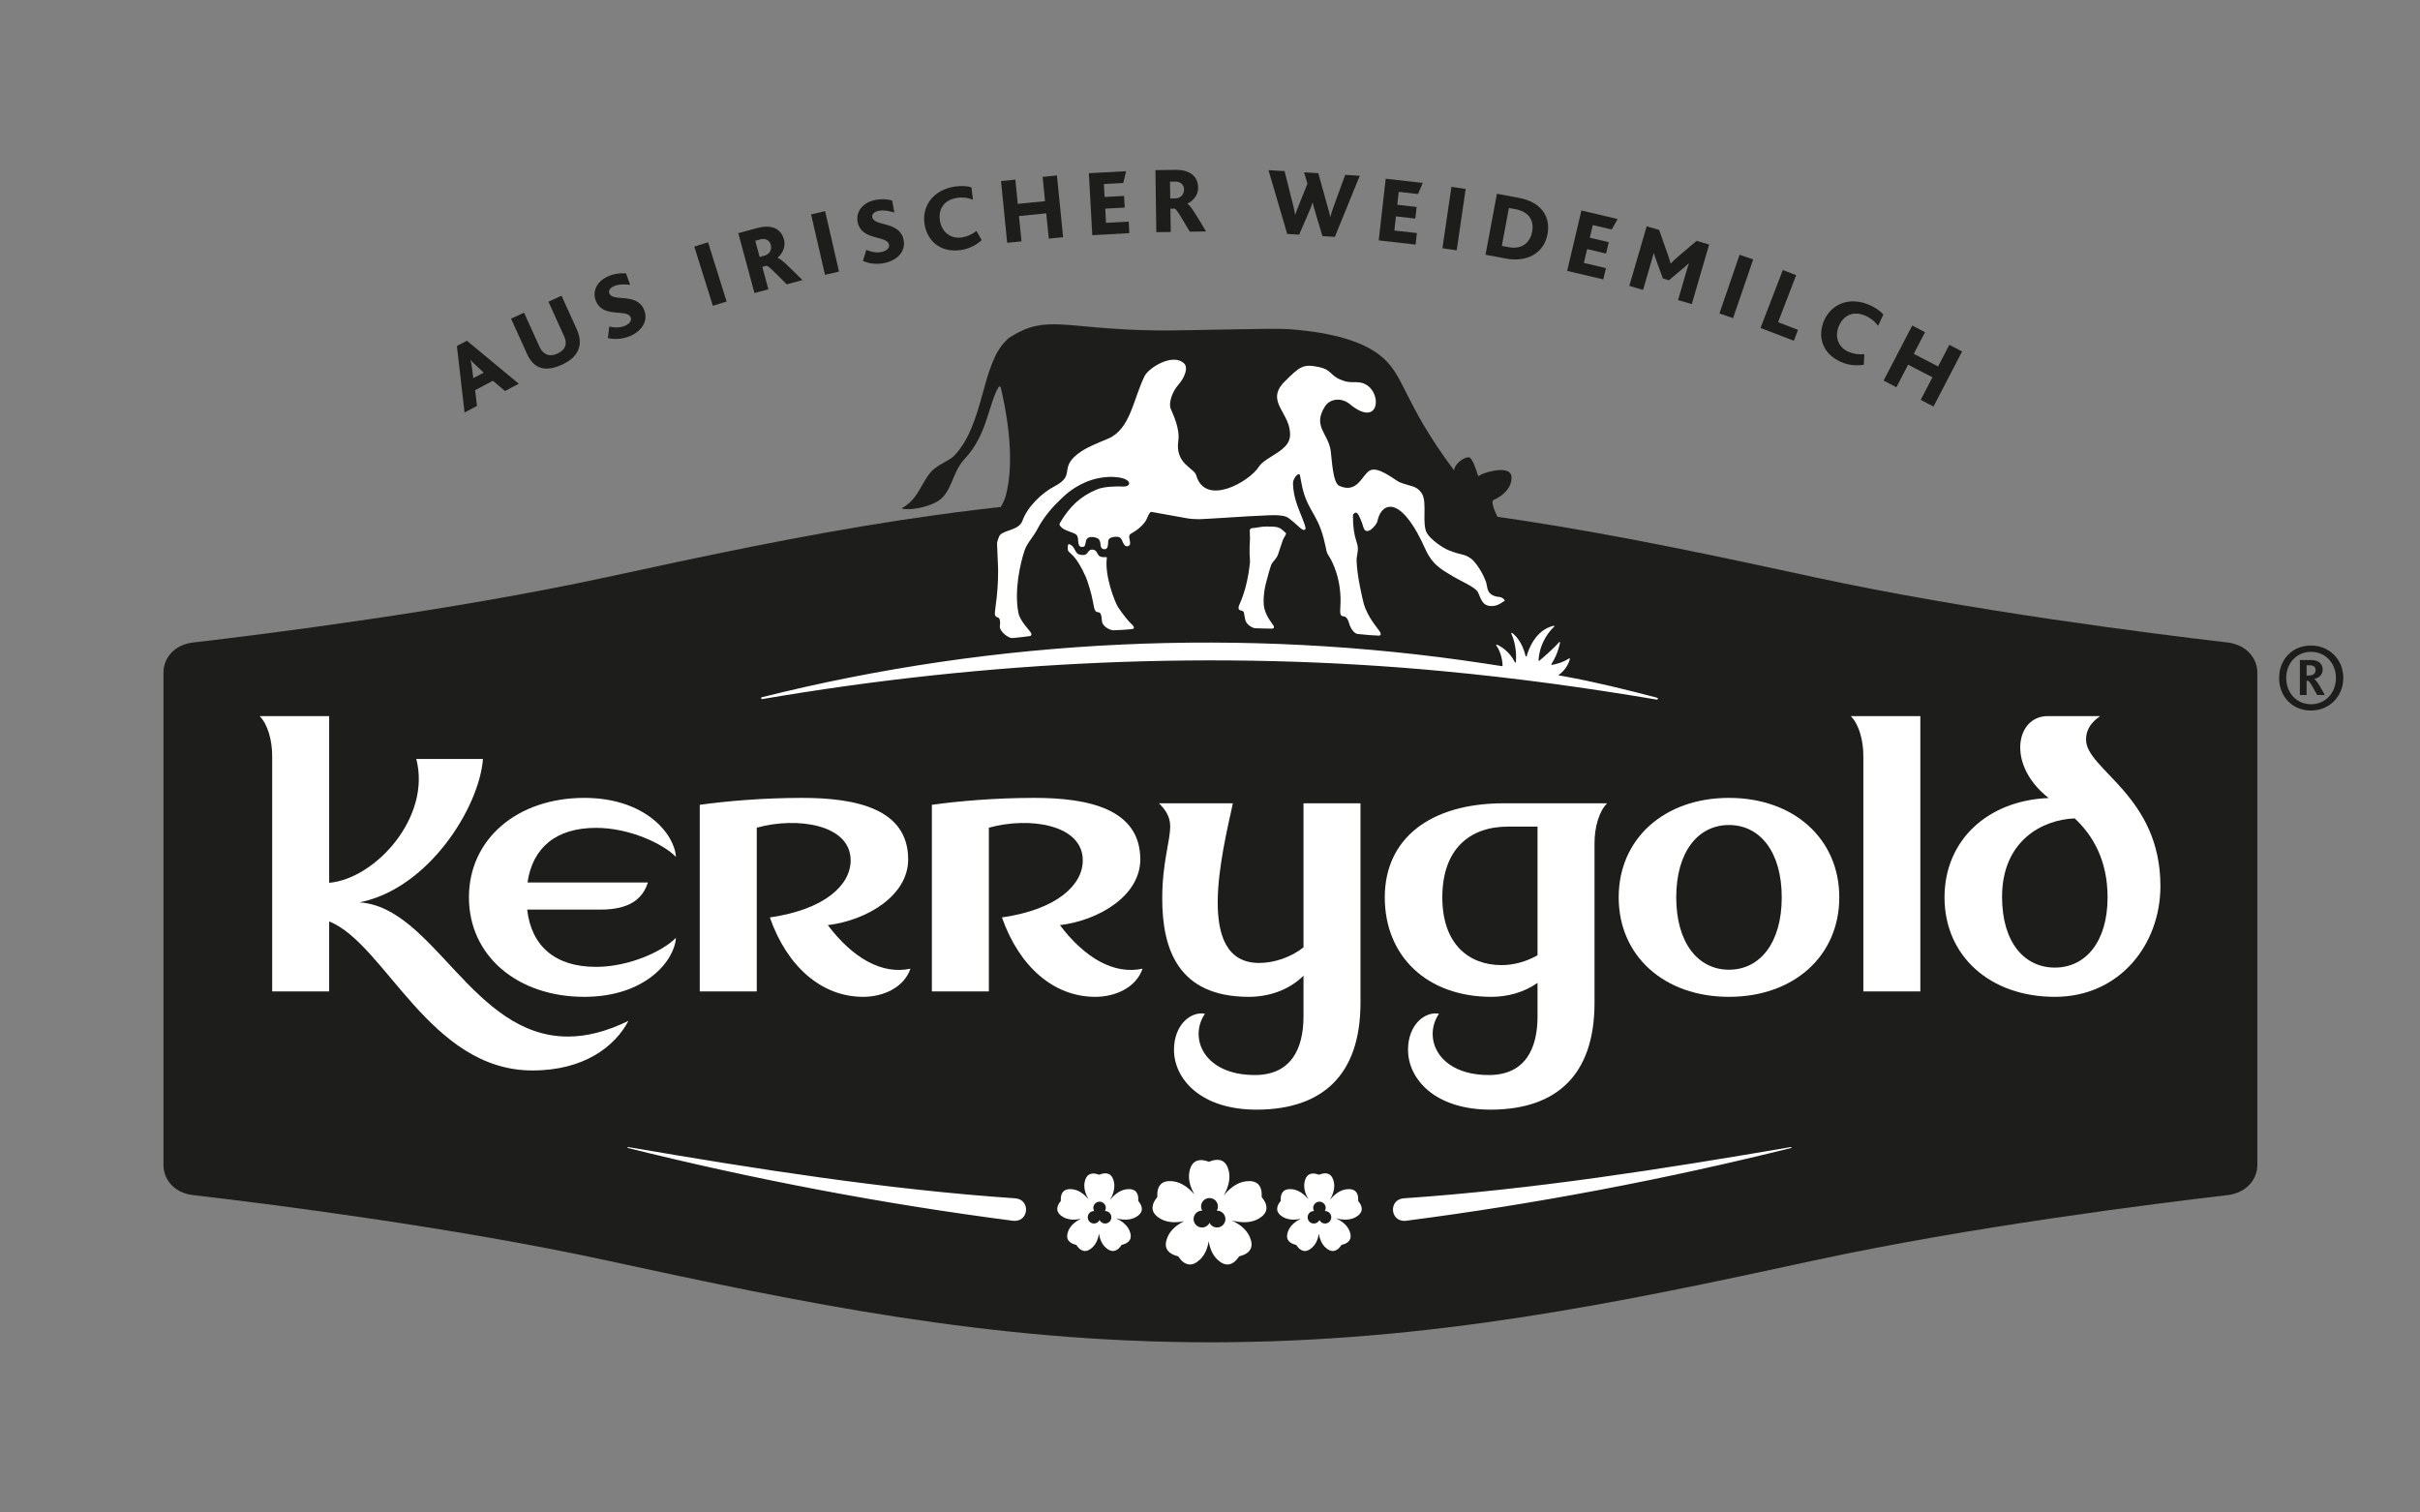 <svg width="1210" height="756" viewBox="0 0 1210 756" fill="none" xmlns="http://www.w3.org/2000/svg">
<rect x="0" y="0" width="1210" height="756" fill="#808080" stroke="none"/>
<g clip-path="url(#clip0_2826_54380)">
<mask id="mask0_2826_54380" style="mask-type:luminance" maskUnits="userSpaceOnUse" x="0" y="0" width="1210" height="756">
<path d="M0 -3.63247e-05H1209.45V755.905H0V-3.63247e-05Z" fill="white"/>
</mask>
<g mask="url(#mask0_2826_54380)">
<path d="M1113.76 321.24C1077.61 317.066 984.07 305.277 907.066 288.582C809.85 267.514 715.472 247.66 605.202 247.66C494.933 247.66 400.56 267.514 303.338 288.582C226.344 305.277 132.8 317.066 96.645 321.24C87.049 322.353 81.738 329.037 81.738 336.361V582.453C81.738 589.777 87.049 596.46 96.645 597.574C132.8 601.748 226.344 613.537 303.338 630.232C400.56 651.3 494.933 671.154 605.202 671.154C715.472 671.154 809.85 651.3 907.066 630.232C984.07 613.537 1077.61 601.748 1113.76 597.574C1123.16 596.46 1128.67 589.777 1128.67 582.453V336.361C1128.67 329.037 1123.16 322.353 1113.76 321.24Z" fill="#1D1D1B"/>
<path d="M696.414 260.834C696.414 284.291 655.486 303.306 604.998 303.306C554.51 303.306 513.582 284.291 513.582 260.834C513.582 237.376 554.51 218.362 604.998 218.362C655.486 218.362 696.414 237.376 696.414 260.834Z" fill="#1D1D1B"/>
<path d="M413.899 462.572C433.634 460.143 454.086 447.748 454.086 429.714C454.086 404.414 428.119 398.906 400.811 398.946C381.352 398.975 363.298 400.546 349.879 402.408V495.72H378.375V413.856C398.246 408.282 425.327 412.094 425.327 430.186C425.327 442.483 412.455 454.754 384.915 458.722C393.603 483.48 410.944 498.423 431.575 498.423C441.659 498.423 451.982 493.783 455.224 484.351C440.959 487.435 426.372 479.051 413.899 462.572Z" fill="white"/>
<path d="M529.958 462.572C549.692 460.143 570.144 447.748 570.144 429.714C570.144 404.414 544.178 398.906 516.869 398.946C497.411 398.975 479.356 400.546 465.938 402.408V495.72H494.434V413.856C514.304 408.282 541.386 412.094 541.386 430.186C541.386 442.483 528.514 454.754 500.973 458.722C509.661 483.48 527.003 498.423 547.634 498.423C557.718 498.423 568.04 493.783 571.283 484.351C557.018 487.435 542.431 479.051 529.958 462.572Z" fill="white"/>
<path d="M179.751 451.184C214.496 444.265 239.683 403.471 241.481 379.475H208.129C215.753 408.555 187.701 439.372 164.583 441.409V358.051H129.781C133.831 362.027 136.087 370.017 136.087 378.008V495.721H164.583V460.7C192.735 472.049 214.809 535.237 266.239 535.237C292.292 535.237 307.579 523.039 314.217 510.455C302.783 515.968 293.061 518.285 283.973 518.285C236.173 518.285 216.832 453.651 179.751 451.184Z" fill="white"/>
<path d="M1027.41 483.797C1012.3 483.797 1001.03 471.35 1001.03 448.456C1001.03 420.506 1021.02 409.837 1037.35 409.195C1046.61 417.827 1053.79 430.376 1053.79 448.685C1053.79 470.782 1042.88 483.797 1027.41 483.797ZM1043.03 369.827C1043.03 364.132 1046.27 360.723 1050.07 358.051H1023.83C1007.87 358.051 1003.16 382.523 1024.34 399.009C993.607 400.259 972.258 420.305 972.258 448.685C972.258 477.998 995.035 498.424 1027.41 498.424C1059.78 498.424 1080.21 472.324 1080.21 443.01C1080.21 397.724 1043.03 384.855 1043.03 369.827Z" fill="white"/>
<path d="M651.747 401.648V473.703C645.455 478.636 637.148 481.482 629.547 481.482C597.151 481.482 611.144 426.01 616.445 401.648H579.445C582.42 404.476 585.099 408.16 585.099 413.07C585.099 420.707 581.115 431.262 581.115 449.252C581.115 474.607 589.083 498.423 624.449 498.423C634.16 498.423 644.381 495.16 651.747 487.858V508.24C651.747 524.504 645.444 537.522 627.42 537.522C601.823 537.522 594.292 518.902 602.468 506.866C595.473 505.559 586.991 512.328 586.991 524.907C586.991 539.34 600.269 555.094 629.013 554.83C661.231 554.534 680.243 537.515 680.243 501.394V401.648H651.747Z" fill="white"/>
<path d="M864.494 412.509C879.964 412.509 890.872 425.918 890.872 448.685C890.872 471.453 879.964 484.861 864.494 484.861C849.025 484.861 838.117 471.453 838.117 448.685C838.117 425.918 849.025 412.509 864.494 412.509ZM864.494 498.424C896.868 498.424 919.645 477.998 919.645 448.685C919.645 419.372 896.868 398.946 864.494 398.946C832.121 398.946 809.344 419.372 809.344 448.685C809.344 477.998 832.121 498.424 864.494 498.424Z" fill="white"/>
<path d="M298.006 483.438C277.61 483.438 265.695 473.102 263.587 454.808H300.139C314.406 454.808 321.21 449.778 323.959 441.26H263.757C266.274 423.778 278.099 413.932 298.006 413.932C314.814 413.932 331.665 421.934 337.951 428.444C337.338 417.197 322.87 398.946 292.135 398.946C258.805 398.946 234.473 419.372 234.473 448.685C234.473 477.998 258.805 498.424 292.135 498.424C322.87 498.424 337.338 480.173 337.951 468.926C331.665 475.436 314.814 483.438 298.006 483.438Z" fill="white"/>
<path d="M925.367 358.051C929.415 362.027 931.673 370.018 931.673 378.008V495.722H960.169V358.051H925.367Z" fill="white"/>
<path d="M768.768 477.65C763.239 480.8 756.821 482.559 750.844 482.559C734.419 482.559 721.164 472.103 721.164 448.684C721.164 424.715 734.628 413.404 753.748 413.312H768.768V477.65ZM751.943 401.648C714.945 401.648 692.391 419.371 692.391 448.684C692.391 477.998 713.373 498.423 745.747 498.423C753.693 498.423 761.981 496.234 768.768 491.439V508.24C768.768 524.504 762.465 537.522 744.441 537.522C718.844 537.522 711.313 518.902 719.489 506.866C712.495 505.559 704.012 512.328 704.012 524.907C704.012 539.34 717.291 555.094 746.036 554.83C778.252 554.534 797.264 537.515 797.264 501.394V421.606C797.264 413.615 799.521 405.623 803.569 401.648H751.943Z" fill="white"/>
<path d="M642.796 267.464C641.104 270.562 641.957 268.359 638.999 277.278C638.388 279.107 636.484 280.862 635.931 281.762C635.257 282.875 633.581 289.182 632.879 292.002C631.704 296.722 631.709 300.798 631.899 302.556C632.468 307.838 636.161 311.648 636.777 312.879C637.368 314.06 636.675 314.34 635.547 314.315C631.813 314.232 630.905 314.287 627.544 314.111C626.244 314.042 623.029 312.264 622.619 309.802C622.425 308.638 622.299 308.578 622.004 306.519C621.709 304.459 618.724 306.196 619.363 303.199C619.613 302.022 623.44 295.695 624.964 281.516C625.068 280.55 624.803 277.183 624.792 276.704C624.673 271.11 625.213 271.803 624.879 265.312C624.847 264.688 625.328 264.148 625.949 264.092C629.099 263.804 630.831 263.26 632.888 263.26C638.528 263.26 639.555 263.475 641.583 265.318C641.924 265.623 642.291 265.955 642.693 266.302C642.861 266.444 643.076 266.751 643.051 266.891C643.015 267.087 642.948 267.187 642.796 267.464Z" fill="white"/>
<path d="M757.414 291.603C755.059 287.385 753.342 279.161 752.611 277.127C747.713 263.491 752.401 265.318 750.123 261.11C746.251 253.957 745.653 250.558 746.723 250.055C754.957 246.189 756.127 240.839 755.719 237.967C755.483 236.299 753.666 234.617 749.021 235.086C745.33 235.458 741.831 236.455 739.466 237.909C739.273 238.027 739.026 237.941 738.961 237.723C738.405 235.858 736.203 228.495 734.247 228.631C730.855 228.866 727.067 232.813 727.122 234.901C727.126 235.033 726.959 235.089 726.88 234.983C700.8 200.009 702.643 187.399 689.717 177.455C681.714 171.299 668.171 166.375 644.679 164.601C635.661 163.919 592.906 165.445 577.957 165.221C531.722 164.529 523.718 156.986 505.253 168.427C504.238 169.057 503.425 169.79 502.763 170.611C490.658 182.735 492.106 211.858 477.331 227.619C474.075 231.091 468.041 232.11 464.179 237.567C459.827 243.738 458.353 249.939 450.977 254.073C450.85 254.142 450.875 254.334 451.017 254.357C455.758 255.143 462.935 253.743 467.977 251.138C476.23 246.87 475.522 236.602 482.477 229.251C493.594 217.499 494.303 201.773 499.29 193.553C499.561 193.106 500.239 193.214 500.363 193.721C502.341 201.787 508.266 229.206 502.722 248.382C501.555 252.413 497.546 258.003 497.25 259.462C496.817 261.565 497.695 265.201 498.549 271.842L498.926 273.723C499.009 275.783 502.121 273.307 502.307 271.475C502.295 271.265 502.321 271.055 502.382 270.833C502.481 270.449 502.666 270.102 502.902 269.843C503.57 269.126 504.41 268.395 505.214 267.678C507.329 265.835 511.777 267.158 512.297 264.523C513.063 260.603 513.686 255.755 519.363 253.566C520.502 253.121 521.689 252.663 522.802 252.181C532.413 248.013 541.117 229.614 572.522 235.894C579.53 237.295 570.07 248.507 575.677 253.413C579.419 256.687 597.033 253.375 602.511 253.375C606.642 253.375 618.198 253.374 620.003 253.015C627.894 251.458 635.763 252.777 641.562 246.121C647.362 239.462 646.658 223.839 660.535 247.394C669.607 257.137 689.639 241.269 705.781 253.581C707.913 255.33 712.966 267.718 714.166 269.63C714.886 270.834 719.538 271.83 720.162 273.257C720.931 275.027 722.439 274.646 723.594 276.414C726.235 280.458 729.883 282.099 733.407 283.681L733.902 283.915C735.839 284.809 737.483 285.639 738.113 286.905C738.438 287.585 738.469 288.391 738.498 289.661C738.529 291.503 738.582 293.803 740.09 296.162C741.394 298.199 743.398 300.07 746.012 300.899C747.186 301.281 747.983 301.255 748.833 301.355C750.131 300.985 750.918 301.246 752.495 300.261C753.367 300.311 754.913 299.915 756.394 299.337C759.762 298.021 759.505 295.35 757.414 291.603Z" fill="#1D1D1B"/>
<path d="M745.668 297.219C743.401 295.723 743.593 292.692 743.084 291.212C741.264 285.92 737.507 280.729 735.439 279.248C731.916 276.725 730.832 277.785 724.196 275.071C720.995 273.761 715.373 269.704 713.58 266.741C710.643 262.016 713.861 251.105 710.844 246.603C708.184 242.636 705.296 243.341 699.796 241.108C697.615 240.201 689.033 232.787 684.793 235.317C680.948 237.612 678.637 247.013 669.609 242.909C666.284 241.399 665.897 228.799 665.315 225.156C663.92 216.429 656.204 213.089 662.499 203.185C664.967 199.303 670.709 198.603 674.892 202.059C691.223 215.552 691.496 192.571 679.664 191.203C676.247 190.808 674.645 191.763 669.755 189.611C665.227 187.619 665.547 184.804 659.591 183.551C651.631 181.877 650.083 183.029 642.319 190.792C632.06 201.052 645.957 206.583 644.987 218.237C644.371 225.625 632.675 228.292 629.392 233.421C624.605 240.901 602.551 253.539 598.067 237.525C597.109 234.105 587.533 231.917 589.14 220.576C590.035 214.253 586.685 207.621 585.345 204.335C584.239 201.62 586.029 195.991 589.039 192.571C592.609 188.513 594.137 183.715 592.076 181.744C586.303 176.224 574.211 184.064 572.272 188.067C566.471 200.045 565.125 214.755 553.883 219.401C547.795 221.917 543.383 223.845 540.812 225.575C528.231 233.981 538.825 237.237 526.988 243.316C521.243 246.268 513.723 253.281 511.204 260.419C509.563 265.071 502.415 264.927 500.064 267.444C499.401 268.172 498.505 271.069 498.525 271.639L498.875 280.277C499.784 294.364 497.047 306.105 497.456 307.336C498.148 309.412 499.424 307.923 499.919 310.072C500.248 311.5 499.919 312.144 499.919 313.492C499.919 315.544 504.023 319.24 506.28 319.035C509.56 318.736 512.689 318.361 514.692 318.077C514.893 318.047 516.376 317.937 515.351 316.193C514.719 315.121 509.973 310.465 509.192 306.4C507.059 295.289 510.061 281.835 512.299 275.193C513.551 271.473 516.431 268.896 518.864 264.249C521.873 258.504 526.405 253.321 530.492 249.476C532.817 247.287 536.032 244.141 542.392 241.268C546.907 239.216 553.063 237.985 558.397 238.601C565.921 239.285 566.06 243.416 561.544 243.255C557.713 243.117 551.931 243.243 548.343 244.76C539.931 248.316 534.8 253.375 529.944 261.513C529.587 262.113 529.799 262.665 530.303 263.273C532.133 265.48 536.873 266.103 538.18 267.384C539.893 268.923 538.056 273.309 540.971 273.484C542.864 273.597 542.488 272.128 543.079 270.179C543.887 267.452 548.743 268.567 549.547 269.792C550.199 270.801 550.195 271.724 550.348 272.916C550.449 273.645 550.935 274.715 552.396 274.605C554.665 274.429 553.68 270.744 554.396 269.648C555.183 268.445 558.859 267.937 560.012 268.825C560.776 269.4 560.843 269.807 561.543 271.373C562.336 273.151 563.472 273.523 564.451 272.861C565.429 272.201 565.035 270.899 564.707 269.323C564.379 267.747 564.883 267.308 565.117 267.065C565.351 266.823 569.58 264.911 572.472 261.008C573.849 259.151 574.504 255.739 575.821 255.969L580.509 256.813L593.091 259.068C594.997 259.436 597.083 259.605 599.633 259.605C601.845 259.605 626.041 257.957 629.392 257.889C632.744 257.82 641.361 256.795 644.241 259.004C646.02 260.279 647.857 261.964 649.501 263.429C650.997 264.745 651.417 264.968 651.977 264.968C653.252 264.968 652.687 263.395 652.276 262.108C650 255.556 646.579 249.693 646.505 241.439C646.492 239.936 648.207 236.973 649.576 237.079C649.935 237.1 650.115 238.101 650.545 240.631C652.959 254.812 658.327 255.925 661.753 268.929C663.576 275.852 662.837 275.587 664.483 278.085C665.751 280.015 671.184 289.585 670.156 303.851C669.609 311.443 672.687 305.013 674.533 311.58C675.379 314.583 677.193 316.789 678.828 316.993C681.828 317.368 688.005 317.8 689.321 317.815C690.555 317.829 690.659 316.851 689.788 315.616C688.279 313.475 683.82 308.401 681.92 302.004C681.571 300.825 678.364 287.504 678.293 280.109C678.279 278.475 678.648 277.868 678.911 275.244C679.341 270.952 676.449 270.015 676.465 257.572C676.465 257.14 677.677 255.677 678.637 256.657C679.639 257.68 681.031 261.237 681.647 263.497C683.045 268.628 688.263 262.653 688.692 260.644C690.333 252.964 696.084 250.201 703.047 258.231C707.151 262.881 710.727 270.221 711.916 272.961C715.956 282.28 719.813 284.18 726.777 288.391C729.8 290.219 737.815 293.631 738.967 296.1C740.575 299.544 741.097 302.856 745.503 303.017C748.065 303.112 749.719 302.212 752.496 300.26C750.323 297.372 748.863 299.327 745.668 297.219Z" fill="white"/>
<path d="M566.124 312.401C564.258 310.783 561.268 306.929 559.079 303.646C557.438 301.183 552.27 287.921 553.403 279.126C553.431 278.905 553.435 278.506 553.06 278.545C551.078 278.75 549.64 278.407 548.956 277.177C548.347 276.078 547.999 274.989 546.303 274.809C545.191 274.69 544.5 275.258 543.895 276.219C543.143 277.417 542.015 277.723 540.134 277.382C536.956 276.805 538.071 273.299 534.491 272.047C533.807 271.807 533.636 274.886 534.152 275.545C535.594 277.383 538.151 277.861 543.007 288.718C543.703 290.275 545.776 296.823 546.392 300.517C547.332 306.158 547.695 305.845 549.504 306.214C550.944 306.507 550.798 309.841 551.008 310.827C551.624 313.701 555.386 315.137 556.754 315.137C558.094 315.137 563.615 314.843 566.192 314.521C567.287 314.385 567.15 313.29 566.124 312.401Z" fill="white"/>
<path d="M238.055 182.783C236.892 181.695 235.9 180.728 235.269 179.943L235.228 179.966C235.547 180.968 235.791 182.331 235.972 183.78L236.645 189.072L241.845 186.315L238.055 182.783ZM252.532 195.518L246.449 190.376L237.548 195.095L238.515 202.95L232.275 206.258L228.449 173.007L233.441 170.36L259.397 191.879L252.532 195.518Z" fill="#1D1D1B"/>
<path d="M289.278 174.501C288.102 177.721 285.453 180.317 280.994 182.339C276.705 184.281 273.038 184.857 269.942 183.728C267.344 182.785 265.153 180.573 263.561 177.057L255.516 159.305L262.034 156.352L269.806 173.504C270.758 175.605 271.985 176.6 273.226 177.175C274.801 177.909 276.768 177.689 278.612 176.853C280.798 175.863 282.113 174.544 282.637 172.961C283.092 171.568 282.897 170.001 282.101 168.243L274.213 150.833L280.773 147.86L288.41 164.713C290.061 168.357 290.333 171.697 289.278 174.501Z" fill="#1D1D1B"/>
<path d="M314.621 168.188C310.32 169.857 306.701 169.645 303.945 169.049L304.633 163.276C307.077 163.844 309.662 164.001 312.209 163.013C314.184 162.247 316.106 160.692 315.338 158.717C313.994 155.249 306.705 157.421 301.67 154.729C300.078 153.883 298.745 152.531 297.877 150.292C296.156 145.859 298.144 140.44 304.772 137.868C307.845 136.675 310.829 136.425 313.021 136.736L315.069 142.407C311.865 142.085 309.582 142.061 307.212 142.981C305.192 143.765 304.102 145.249 304.646 146.653C306.436 151.263 318.566 145.949 322.126 155.123C324.257 160.609 320.68 165.837 314.621 168.188Z" fill="#1D1D1B"/>
<path d="M356.428 152.907L347.156 123.298L354.03 121.146L363.303 150.754L356.428 152.907Z" fill="#1D1D1B"/>
<path d="M380.221 119.684L377.63 120.385L379.818 128.473L382.362 127.787C384.771 127.135 386.053 124.837 385.389 122.383C384.799 120.201 382.721 119.008 380.221 119.684ZM393.373 142.171C386.761 135.571 384.358 133.001 383.249 132.863L381.158 133.428L384.193 144.653L377.239 146.533L369.141 116.584L378.503 114.052C386.729 111.828 390.73 115.087 391.997 119.767C393.029 123.585 391.061 126.945 388.757 128.885L388.769 128.931C390.663 129.443 394.762 133.601 401.235 140.044L393.373 142.171Z" fill="#1D1D1B"/>
<path d="M412.499 137.419L405.535 107.192L412.552 105.575L419.516 135.803L412.499 137.419Z" fill="#1D1D1B"/>
<path d="M442.118 131.536C437.589 132.416 434.068 131.567 431.461 130.49L433.162 124.932C435.465 125.923 437.982 126.538 440.661 126.016C442.742 125.612 444.908 124.424 444.505 122.346C443.796 118.694 436.238 119.539 431.762 115.996C430.346 114.88 429.274 113.315 428.817 110.958C427.91 106.291 430.828 101.312 437.805 99.956C441.04 99.328 444.02 99.611 446.121 100.307L447.132 106.248C444.034 105.363 441.794 104.936 439.298 105.42C437.172 105.834 435.836 107.1 436.124 108.579C437.066 113.431 449.944 110.354 451.821 120.012C452.942 125.79 448.496 130.298 442.118 131.536Z" fill="#1D1D1B"/>
<path d="M480.472 125.01C470.229 126.535 463.517 120.443 462.241 111.876C460.932 103.078 466.569 94.91 477.416 93.295C480.396 92.851 483.405 92.927 485.707 93.679L486.481 99.846C483.445 98.631 480.683 98.615 478.588 98.927C471.279 100.014 469.213 105.318 469.94 110.207C470.759 115.7 475.048 119.583 480.821 118.723C483.708 118.294 485.971 117.195 488.237 115.478L490.873 120.083C487.457 123.018 484.104 124.468 480.472 125.01Z" fill="#1D1D1B"/>
<path d="M524.385 119.318L523.124 106.67L509.492 108.029L510.754 120.678L503.586 121.393L500.508 90.522L507.674 89.807L508.885 101.939L522.517 100.581L521.306 88.447L528.473 87.734L531.552 118.603L524.385 119.318Z" fill="#1D1D1B"/>
<path d="M546.14 117.603L544.438 86.618L563.055 85.596L561.633 91.475L551.948 92.007L552.305 98.495L562.036 97.96L562.357 103.791L552.625 104.325L553.016 111.424L564.347 110.801L564.664 116.584L546.14 117.603Z" fill="#1D1D1B"/>
<path d="M587.683 90.803L585 90.842L585.123 99.222L587.759 99.183C590.254 99.147 592.062 97.237 592.026 94.695C591.992 92.435 590.272 90.765 587.683 90.803ZM594.878 115.841C590.098 107.813 588.404 104.73 587.363 104.321L585.199 104.353L585.368 115.981L578.166 116.086L577.711 85.063L587.408 84.922C595.93 84.798 599.003 88.943 599.075 93.791C599.132 97.746 596.395 100.517 593.683 101.827L593.684 101.874C595.394 102.838 598.338 107.879 603.02 115.722L594.878 115.841Z" fill="#1D1D1B"/>
<path d="M667.426 118.435L661.224 118.053L657.504 105.653C657.073 104.212 656.602 102.673 656.398 101.387L656.258 101.377C655.892 102.724 655.234 104.192 654.737 105.388L649.568 117.336L643.6 116.969L634.238 85.069L642.276 85.564L646.712 103.196C647.053 104.539 647.26 105.779 647.545 107.259L647.686 107.267C648.1 105.924 648.606 104.587 649.108 103.344L653.732 91.835L652.052 86.165L659.148 86.601L663.9 103.688C664.365 105.32 664.794 106.763 665.078 108.289L665.22 108.297C665.641 106.813 666.004 105.516 666.573 103.947L672.589 87.428L679.873 87.876L667.426 118.435Z" fill="#1D1D1B"/>
<path d="M689.367 120.201L692.849 89.368L711.377 91.46L708.994 97.02L699.358 95.931L698.629 102.389L708.313 103.482L707.658 109.283L697.973 108.19L697.175 115.254L708.45 116.527L707.801 122.283L689.367 120.201Z" fill="#1D1D1B"/>
<path d="M721.219 124.128L725.711 93.435L732.836 94.478L728.345 125.171L721.219 124.128Z" fill="#1D1D1B"/>
<path d="M757.696 104.589L754.456 103.984L750.91 122.955L754.288 123.585C761.367 124.909 765.13 120.92 766.064 115.924C767.172 110.001 764.267 105.819 757.696 104.589ZM753.03 129.289L742.758 127.368L748.46 96.876L759.471 98.936C770.16 100.935 775.472 107.867 773.743 117.12C771.943 126.744 763.348 131.219 753.03 129.289Z" fill="#1D1D1B"/>
<path d="M783.586 135.447L790.702 105.246L808.85 109.522L805.826 114.759L796.386 112.535L794.895 118.859L804.382 121.094L803.043 126.778L793.557 124.542L791.926 131.462L802.971 134.065L801.642 139.702L783.586 135.447Z" fill="#1D1D1B"/>
<path d="M839.021 150.047L843.447 134.861C843.763 133.777 844.119 132.557 844.427 131.666L844.381 131.651C843.925 132.206 842.192 133.613 841.472 134.237L834.456 140.135L831.428 139.254L828.081 130.041C827.699 128.997 827.239 127.883 826.936 126.569L826.845 126.542C826.6 127.55 826.259 128.725 826.021 129.538L821.529 144.95L814.66 142.949L823.339 113.163L829.576 114.981L834.005 127.55C834.54 129.078 834.948 130.374 835.283 131.746L835.373 131.773C836.232 130.846 837.323 129.791 838.636 128.654L848.288 120.434L854.571 122.265L845.891 152.049L839.021 150.047Z" fill="#1D1D1B"/>
<path d="M859.715 156.731L869.782 127.387L876.594 129.724L866.527 159.068L859.715 156.731Z" fill="#1D1D1B"/>
<path d="M880.262 163.981L891.4 135.029L898.079 137.597L889.036 161.102L899.01 164.94L896.912 170.388L880.262 163.981Z" fill="#1D1D1B"/>
<path d="M920.488 180.979C911.016 176.789 908.601 168.05 912.106 160.129C915.706 151.991 924.84 148.103 934.87 152.542C937.625 153.761 940.129 155.434 941.67 157.301L939.028 162.926C937.11 160.277 934.785 158.785 932.849 157.927C926.089 154.937 921.506 158.315 919.505 162.835C917.258 167.915 918.806 173.491 924.145 175.853C926.814 177.034 929.314 177.317 932.149 177.078L931.914 182.379C927.456 183.033 923.846 182.465 920.488 180.979Z" fill="#1D1D1B"/>
<path d="M960.359 199.934L966.22 188.656L954.066 182.339L948.203 193.616L941.812 190.295L956.119 162.768L962.51 166.09L956.887 176.908L969.042 183.226L974.664 172.407L981.056 175.728L966.75 203.255L960.359 199.934Z" fill="#1D1D1B"/>
</g>
<path d="M776.872 312.879C767.687 314.955 764.224 324.832 763.323 328.075C763.252 328.328 762.89 328.319 762.827 328.063C761.046 320.776 757.572 317.568 756.034 316.46C755.816 316.304 755.54 316.539 755.651 316.783C758.322 322.687 758.14 328.803 757.951 331.063C757.93 331.321 757.583 331.387 757.467 331.155C754.642 325.521 750.27 323.117 748.447 322.321C748.211 322.219 747.988 322.493 748.138 322.704C750.918 326.669 751.258 331.441 751.296 332.82C751.302 332.981 751.155 333.103 750.995 333.079C746.01 332.304 742.492 331.771 742.202 331.725C621.986 313.497 498.452 319.163 380.915 348.623C380.318 348.773 380.503 349.663 381.112 349.559C493.338 330.289 608.734 324.904 722.074 335.645C757.632 338.984 793.06 343.84 828.394 349.809C828.999 349.912 829.184 349.028 828.591 348.873C812.888 344.779 797.742 340.992 781.638 338.084C780.839 337.94 779.994 337.791 779.107 337.636C779.15 337.607 779.199 337.584 779.239 337.555C783.275 334.731 784.58 330.955 784.954 329.471C785.011 329.241 784.755 329.071 784.558 329.2C781.162 331.448 777.354 332.227 775.94 332.451C775.72 332.485 775.571 332.24 775.694 332.052C778.598 327.596 779.67 323.157 780.016 321.283C780.064 321.023 779.742 320.871 779.57 321.069C776.668 324.431 771.28 329.024 769.679 330.367C769.506 330.512 769.239 330.375 769.254 330.148C769.891 320.803 775.156 315.125 777.111 313.32C777.29 313.155 777.156 312.872 776.932 312.872C776.914 312.872 776.892 312.873 776.872 312.879ZM895.296 573.561C831.01 584.571 766.496 594.747 701.696 599.179C694.119 599.963 695.071 611.052 702.768 610.419C767.752 602.044 833.087 589.568 895.846 573.931C895.795 573.707 895.596 573.555 895.376 573.555C895.35 573.555 895.323 573.557 895.296 573.561ZM313.656 573.931C376.415 589.568 441.75 602.044 506.735 610.419C514.432 611.052 515.384 599.963 507.807 599.179C443.006 594.747 378.494 584.571 314.207 573.561C314.18 573.557 314.154 573.555 314.127 573.555C313.907 573.555 313.707 573.707 313.656 573.931ZM604.923 580.74C604.634 580.88 604.295 580.888 604.002 580.756C603.967 580.74 600.571 579.256 597.882 580.66C596.271 581.503 595.196 583.268 594.692 585.911C593.903 590.052 595.41 594.121 597.31 597.355C594.722 594.292 590.98 591.125 586.326 590.625C583.654 590.348 581.656 590.847 580.382 592.14C578.262 594.288 578.678 597.997 578.682 598.036C578.72 598.355 578.618 598.676 578.398 598.911C578.372 598.939 575.863 601.668 576.318 604.668C576.59 606.465 577.912 608.056 580.246 609.391C583.963 611.516 588.38 611.379 592.094 610.6C588.786 612.227 585.391 614.743 583.772 618.543C582.73 621.017 582.626 623.073 583.491 624.669C584.928 627.323 588.598 628.004 588.636 628.012C588.954 628.068 589.23 628.261 589.391 628.539C589.41 628.572 591.291 631.767 594.292 632.205C596.092 632.468 597.998 631.667 599.955 629.823C602.598 627.331 603.828 623.885 604.347 620.589C604.866 623.885 606.095 627.331 608.739 629.823C610.696 631.667 612.602 632.468 614.402 632.205C617.404 631.767 619.283 628.572 619.302 628.539C619.463 628.261 619.74 628.068 620.058 628.012C620.095 628.004 623.766 627.323 625.203 624.669C626.068 623.073 625.963 621.017 624.92 618.543C623.164 614.419 619.315 611.809 615.756 610.203C619.75 611.285 624.968 611.843 629.256 609.391C631.59 608.056 632.912 606.465 633.186 604.668C633.64 601.668 631.131 598.939 631.106 598.911C630.886 598.676 630.783 598.355 630.822 598.036C630.826 597.997 631.242 594.288 629.122 592.14C627.846 590.847 625.85 590.348 623.178 590.625C618.28 591.151 614.395 594.628 611.799 597.832C613.776 594.425 615.426 589.992 614.415 585.559C613.808 582.944 612.688 581.216 611.05 580.431C610.262 580.052 609.42 579.917 608.62 579.917C606.658 579.917 604.947 580.728 604.923 580.74ZM600.54 603.235C600.54 600.908 602.426 599.023 604.751 599.023C607.076 599.023 608.963 600.908 608.963 603.235C608.963 604.004 608.742 604.717 608.379 605.339C608.42 605.337 608.46 605.327 608.502 605.327C610.828 605.327 612.714 607.212 612.714 609.537C612.714 611.863 610.828 613.749 608.502 613.749C606.855 613.749 605.443 612.795 604.751 611.417C604.06 612.795 602.648 613.749 601.002 613.749C598.675 613.749 596.79 611.863 596.79 609.537C596.79 607.212 598.675 605.327 601.002 605.327C601.043 605.327 601.082 605.337 601.123 605.339C600.762 604.717 600.54 604.004 600.54 603.235ZM659.851 587.275C659.635 587.377 659.386 587.383 659.167 587.285C659.142 587.275 656.622 586.171 654.626 587.215C653.43 587.84 652.632 589.151 652.258 591.112C651.672 594.187 652.79 597.205 654.2 599.605C652.279 597.332 649.503 594.981 646.048 594.611C644.064 594.405 642.582 594.775 641.635 595.735C640.062 597.329 640.372 600.081 640.374 600.111C640.403 600.348 640.326 600.587 640.163 600.761C640.144 600.781 638.283 602.807 638.62 605.033C638.822 606.367 639.803 607.548 641.536 608.539C644.295 610.117 647.574 610.015 650.328 609.436C647.874 610.644 645.354 612.511 644.154 615.331C643.379 617.168 643.302 618.695 643.944 619.879C645.011 621.848 647.735 622.355 647.763 622.36C647.998 622.401 648.204 622.544 648.323 622.751C648.338 622.775 649.734 625.147 651.96 625.472C653.296 625.668 654.711 625.073 656.164 623.704C658.126 621.855 659.039 619.296 659.423 616.851C659.808 619.296 660.722 621.855 662.683 623.704C664.136 625.073 665.55 625.668 666.886 625.472C669.114 625.147 670.51 622.775 670.524 622.751C670.643 622.544 670.85 622.401 671.084 622.36C671.112 622.355 673.836 621.848 674.903 619.879C675.546 618.695 675.468 617.168 674.694 615.331C673.39 612.271 670.534 610.333 667.892 609.141C670.856 609.944 674.73 610.359 677.912 608.539C679.644 607.548 680.626 606.367 680.828 605.033C681.164 602.807 679.303 600.781 679.284 600.761C679.122 600.587 679.046 600.348 679.074 600.111C679.076 600.081 679.386 597.329 677.812 595.735C676.866 594.775 675.383 594.405 673.399 594.611C669.764 595.001 666.882 597.583 664.955 599.959C666.423 597.431 667.646 594.14 666.896 590.851C666.447 588.908 665.614 587.627 664.399 587.044C663.815 586.763 663.19 586.663 662.596 586.663C661.139 586.663 659.87 587.265 659.851 587.275ZM656.598 603.969C656.598 602.243 657.998 600.844 659.724 600.844C661.45 600.844 662.85 602.243 662.85 603.969C662.85 604.541 662.684 605.071 662.418 605.532C662.447 605.531 662.476 605.523 662.507 605.523C664.234 605.523 665.634 606.921 665.634 608.648C665.634 610.375 664.234 611.773 662.507 611.773C661.286 611.773 660.238 611.065 659.724 610.043C659.211 611.065 658.163 611.773 656.94 611.773C655.214 611.773 653.814 610.375 653.814 608.648C653.814 606.921 655.214 605.523 656.94 605.523C656.971 605.523 657 605.531 657.031 605.532C656.763 605.071 656.598 604.541 656.598 603.969ZM549.906 587.275C549.691 587.377 549.44 587.383 549.223 587.285C549.196 587.275 546.678 586.171 544.68 587.215C543.484 587.84 542.687 589.151 542.312 591.112C541.727 594.187 542.844 597.205 544.256 599.605C542.334 597.332 539.558 594.981 536.103 594.611C534.12 594.405 532.638 594.775 531.691 595.735C530.118 597.329 530.427 600.081 530.43 600.111C530.458 600.348 530.38 600.587 530.219 600.761C530.2 600.781 528.338 602.807 528.675 605.033C528.876 606.367 529.858 607.548 531.591 608.539C534.351 610.117 537.63 610.015 540.384 609.436C537.93 610.644 535.408 612.511 534.208 615.331C533.434 617.168 533.358 618.695 533.999 619.879C535.066 621.848 537.79 622.355 537.818 622.36C538.052 622.401 538.259 622.544 538.378 622.751C538.392 622.775 539.788 625.147 542.016 625.472C543.352 625.668 544.767 625.073 546.219 623.704C548.18 621.855 549.094 619.296 549.479 616.851C549.863 619.296 550.776 621.855 552.738 623.704C554.191 625.073 555.604 625.668 556.942 625.472C559.17 625.147 560.564 622.775 560.579 622.751C560.698 622.544 560.904 622.401 561.139 622.36C561.168 622.355 563.891 621.848 564.958 619.879C565.602 618.695 565.523 617.168 564.748 615.331C563.446 612.271 560.588 610.333 557.947 609.141C560.911 609.944 564.786 610.359 567.967 608.539C569.7 607.548 570.68 606.367 570.883 605.033C571.22 602.807 569.358 600.781 569.339 600.761C569.176 600.587 569.1 600.348 569.128 600.111C569.131 600.081 569.442 597.329 567.868 595.735C566.92 594.775 565.438 594.405 563.455 594.611C559.82 595.001 556.938 597.583 555.01 599.959C556.478 597.431 557.702 594.14 556.951 590.851C556.502 588.908 555.67 587.627 554.454 587.044C553.87 586.763 553.244 586.663 552.651 586.663C551.194 586.663 549.924 587.265 549.906 587.275ZM546.654 603.969C546.654 602.243 548.052 600.844 549.779 600.844C551.504 600.844 552.906 602.243 552.906 603.969C552.906 604.541 552.739 605.071 552.472 605.532C552.503 605.531 552.532 605.523 552.563 605.523C554.288 605.523 555.688 606.921 555.688 608.648C555.688 610.375 554.288 611.773 552.563 611.773C551.34 611.773 550.292 611.065 549.779 610.043C549.266 611.065 548.218 611.773 546.995 611.773C545.27 611.773 543.868 610.375 543.868 608.648C543.868 606.921 545.27 605.523 546.995 605.523C547.026 605.523 547.055 605.531 547.086 605.532C546.819 605.071 546.654 604.541 546.654 603.969Z" fill="white"/>
<mask id="mask1_2826_54380" style="mask-type:luminance" maskUnits="userSpaceOnUse" x="0" y="0" width="1210" height="756">
<path d="M0 -3.63247e-05H1209.45V755.905H0V-3.63247e-05Z" fill="white"/>
</mask>
<g mask="url(#mask1_2826_54380)">
<path d="M1154.23 337.784C1156.17 337.784 1157.78 337.047 1157.78 335.104C1157.78 333.965 1157.31 333.161 1156.38 332.892C1155.84 332.692 1155.17 332.625 1154.3 332.625H1153.29V337.784H1154.23ZM1149.94 330.012H1155.17C1156.38 330.012 1157.31 330.147 1158.05 330.347C1160.26 331.084 1161.33 332.759 1161.33 334.769C1161.33 337.449 1159.39 338.989 1157.18 339.459V339.593C1158.39 340.195 1160.2 343.547 1162.41 347.499H1158.59C1156.24 343.277 1154.83 340.597 1154.03 340.397H1153.29V347.499H1149.94V330.012ZM1167.97 338.989C1167.97 331.687 1162.81 325.925 1155.5 325.925C1148.2 325.925 1143.11 331.687 1143.11 338.989C1143.11 346.36 1148.2 352.123 1155.5 352.123C1162.81 352.123 1167.97 346.36 1167.97 338.989ZM1139.56 338.989C1139.56 329.744 1146.13 322.776 1155.5 322.776C1164.69 322.776 1171.65 329.744 1171.65 338.989C1171.65 348.236 1164.62 355.271 1155.5 355.271C1146.13 355.271 1139.56 348.236 1139.56 338.989Z" fill="#1D1D1B"/>
</g>
</g>
<defs>
<clipPath id="clip0_2826_54380">
<rect width="1209.45" height="755.905" fill="white"/>
</clipPath>
</defs>
</svg>
